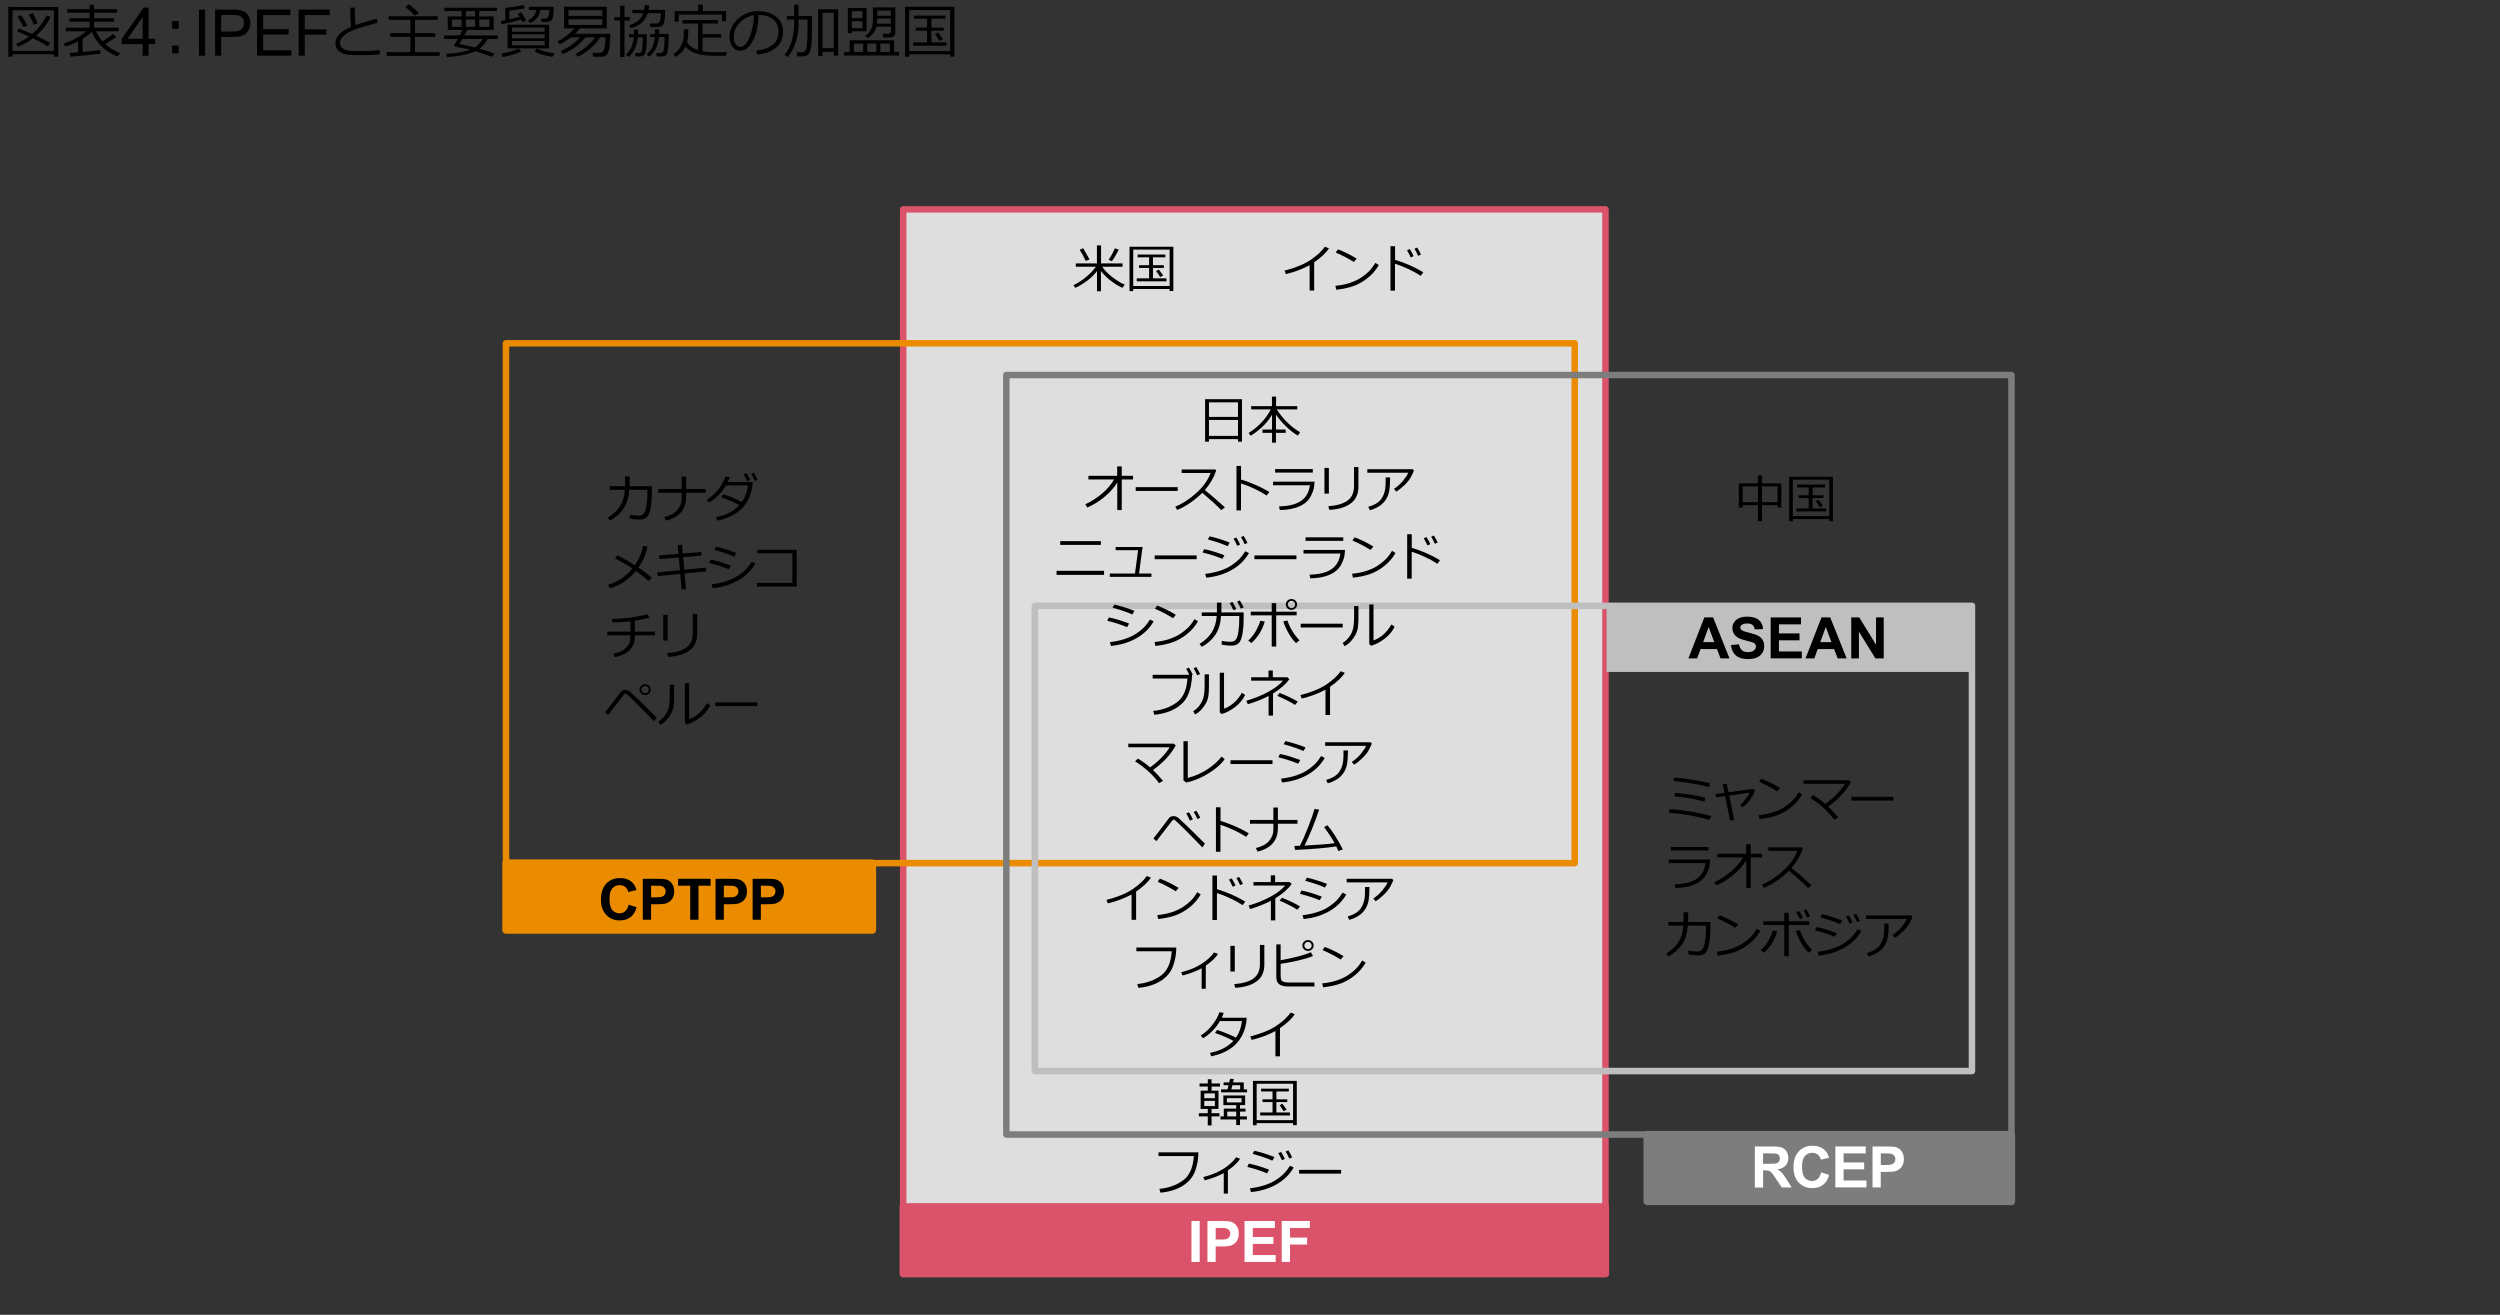 <?xml version="1.0" encoding="UTF-8"?><svg id="e" xmlns="http://www.w3.org/2000/svg" viewBox="0 0 769 404.43"><rect x="0" y="0" width="769" height="404.43" fill="#333333" stroke="none"/><g><path d="M16.55,16.67H3.84v.76h-1.28V2.13h15.35v15.3h-1.35v-.76Zm-12.71-1.03h12.71V3.16H3.84V15.65Zm10.85-1.38c-1-.71-2.52-1.54-4.55-2.5-1.5,1.13-3.03,2-4.6,2.62l-.54-.94c1.37-.56,2.67-1.3,3.93-2.23-1.39-.62-2.61-1.12-3.66-1.51l.51-.91c.94,.31,2.3,.87,4.1,1.67,2.02-1.73,3.49-3.63,4.43-5.71l1.27,.42c-1,2.17-2.5,4.11-4.48,5.84,2.13,.98,3.58,1.73,4.33,2.22l-.73,1.05Zm-7.44-5.89c-.77-1.45-1.39-2.51-1.85-3.2l1.12-.53c.35,.52,.98,1.57,1.91,3.17l-1.18,.55Zm3.16-.76c-.17-.49-.67-1.55-1.51-3.19l1.18-.4c.59,1.1,1.09,2.15,1.5,3.16l-1.17,.44Z"/><path d="M21.68,17.43l-.22-1.15c.61-.04,1.46-.1,2.57-.18v-3.39c-1.29,.67-2.61,1.22-3.96,1.64l-.47-.95c2.74-.91,5.07-2.18,6.99-3.79h-6.38v-1.1h7.36v-1.85h-6.19v-1.06h6.19v-1.71h-6.86v-1.07h6.86V1.48h1.38v1.34h7.07v1.07h-7.07v1.71h6.15v1.06h-6.15v1.85h7.57v1.1h-7c.54,1.2,1.21,2.23,2,3.11,1.48-.9,2.54-1.66,3.2-2.29l1.03,.89c-.85,.69-1.98,1.43-3.4,2.23,1.28,1.15,2.81,2.08,4.61,2.78l-.84,1.06c-3.79-1.54-6.4-4.07-7.86-7.58-.76,.7-1.7,1.4-2.83,2.1v4.06c2.6-.23,4.42-.42,5.45-.57v1.11c-.43,.11-3.49,.42-9.18,.91Z"/><path d="M43.88,17.13v-3.55h-6.43v-1.67l6.76-9.6h1.49V11.92h2v1.67h-2v3.55h-1.82Zm0-5.21V5.24l-4.64,6.68h4.64Z"/><path d="M54.96,8.88h-2v-2.4h2v2.4Zm0,7.53h-2v-2.4h2v2.4Z"/><path d="M61.2,17.13V2.96h1.88v14.17h-1.88Z"/><path d="M66.17,17.13V2.96h5.35c.94,0,1.66,.05,2.16,.14,.7,.12,1.28,.34,1.75,.66s.85,.78,1.14,1.37c.29,.59,.43,1.23,.43,1.93,0,1.21-.38,2.23-1.15,3.06s-2.15,1.25-4.16,1.25h-3.64v5.76h-1.88Zm1.88-7.44h3.67c1.21,0,2.07-.23,2.58-.68s.76-1.09,.76-1.9c0-.59-.15-1.1-.45-1.52-.3-.42-.69-.7-1.18-.84-.32-.08-.9-.13-1.75-.13h-3.63v5.07Z"/><path d="M79.07,17.13V2.96h10.25v1.67h-8.37v4.34h7.84v1.66h-7.84v4.82h8.7v1.67h-10.58Z"/><path d="M91.87,17.13V2.96h9.56v1.67h-7.69v4.39h6.65v1.67h-6.65v6.44h-1.88Z"/><path d="M116.79,16.72c-1.67,.17-3.46,.25-5.38,.25-.83,0-1.74-.01-2.71-.04s-1.78-.11-2.41-.24-1.19-.36-1.68-.69-.85-.72-1.08-1.17-.34-.96-.34-1.54c0-2,1.6-3.69,4.79-5.04-.16-1.85-.25-3.82-.28-5.92h1.46c0,.25,0,.52,0,.8,0,1.37,.06,2.9,.18,4.59,1.13-.42,3.29-1.08,6.48-1.99l.36,1.25c-.93,.25-2.37,.65-4.33,1.22s-3.42,1.11-4.39,1.62-1.69,1.05-2.16,1.62c-.47,.57-.71,1.17-.71,1.81,0,.32,.06,.6,.18,.86s.32,.5,.59,.71,.64,.41,1.1,.57,1.09,.26,1.89,.29,1.65,.05,2.58,.04c2.16,0,4.12-.11,5.88-.32v1.3Z"/><path d="M118.95,17.18v-1.16h7.29v-4.68h-6.27v-1.12h6.27V6.11h-6.69v-1.1h15.07v1.1h-6.97v4.11h6.26v1.12h-6.26v4.68h7.59v1.16h-16.3Zm8.67-12.32c-.57-.64-1.53-1.54-2.88-2.7l1.05-.86c.97,.76,1.97,1.64,3.01,2.65l-1.18,.91Z"/><path d="M141.99,5.06v-1.65h-5.33v-1.03h16.21v1.03h-5.45v1.65h4.44v4.15h-8.15c-.14,.3-.43,.86-.88,1.67h10.26v1.09h-3.05c-.59,1.19-1.44,2.2-2.57,3.02,1.85,.51,3.38,.99,4.61,1.45l-.81,1.05c-1.42-.56-3.1-1.14-5.02-1.73-.91,.46-2.25,.86-4.02,1.2s-3.33,.54-4.69,.62l-.26-1.05c1.61-.06,3.1-.23,4.47-.51,1.37-.27,2.34-.52,2.92-.73-.26-.08-.49-.14-.67-.18l-3.18-.59c-.62-.12-.95-.19-1-.21-.04-.02-.08-.06-.11-.12s-.04-.13-.04-.21c0-.05,.01-.09,.04-.12,.34-.5,.72-1.13,1.15-1.89h-4.32v-1.09h4.91c.31-.6,.58-1.15,.82-1.67h-4.54V5.06h4.25Zm0,3.2v-2.24h-2.94v2.24h2.94Zm4.06,6.31c.94-.57,1.75-1.44,2.43-2.6h-6.25c-.38,.67-.69,1.19-.92,1.56,.82,.17,2.4,.52,4.74,1.05Zm-2.73-11.16v1.65h2.8v-1.65h-2.8Zm0,2.61v2.24h2.8v-2.24h-2.8Zm7.22,0h-3.1v2.24h3.1v-2.24Z"/><path d="M154.27,7.52l-.26-1.03,1.4-.26V2.41c.66-.05,1.64-.17,2.94-.37,1.3-.19,2.18-.35,2.64-.48l.44,1.03c-.66,.15-2.24,.37-4.74,.66v2.7c1.12-.25,2.16-.5,3.13-.76-.25-.43-.44-.75-.59-.97l1.08-.46c.29,.4,.81,1.26,1.56,2.58l-1.15,.5c-.16-.33-.31-.61-.44-.85-1.82,.57-3.82,1.07-6,1.51Zm.36,10.03l-.44-1.03c.77-.12,1.7-.34,2.79-.67s1.9-.63,2.43-.91l.93,.86c-.59,.33-1.45,.67-2.56,1s-2.17,.58-3.15,.75Zm1.49-2.65V7.6h12.78v7.29h-12.78Zm1.35-5.14h10.06v-1.27h-10.06v1.27Zm0,2.04h10.06v-1.23h-10.06v1.23Zm10.06,.81h-10.06v1.34h10.06v-1.34Zm-4.52-5.51l-.61-.84c.84-.41,1.46-.9,1.84-1.46s.61-1.14,.69-1.74h-2.26v-.97h7.62c-.01,1.14-.06,2.04-.15,2.71s-.21,1.1-.37,1.29-.39,.35-.69,.49-.85,.2-1.63,.2c-.26,0-.56,0-.89,0l-.14-1.05h1.15c.38,0,.71-.12,.98-.36,.27-.24,.41-1.01,.42-2.31h-2.79c-.23,1.91-1.29,3.26-3.18,4.04Zm6.9,10.41c-2.57-.46-4.4-1.02-5.5-1.67l.77-.9c1.31,.64,3.11,1.13,5.38,1.47l-.65,1.1Z"/><path d="M173.07,16.67l-.55-.94c2.58-1.22,4.56-2.64,5.93-4.25h-2.83c-1.08,.85-2.25,1.57-3.51,2.16l-.59-.9c.98-.49,1.95-1.1,2.9-1.84s1.73-1.46,2.33-2.17h-3.24V2.08h13.13v6.66h-8.26c-.43,.56-.94,1.11-1.51,1.65h10.82v.69c0,.73-.03,1.5-.09,2.33-.07,.83-.18,1.52-.34,2.08-.16,.56-.33,.96-.52,1.2s-.41,.42-.68,.54-.54,.19-.83,.21-1.17,.03-2.65,.03h-.12l-.2-1.21h1.38c.62,.01,1.06-.02,1.31-.1,.25-.08,.46-.23,.62-.44s.32-.68,.46-1.39c.14-.71,.22-1.66,.22-2.85h-1.63c-.81,1.33-1.87,2.52-3.19,3.58s-2.56,1.86-3.74,2.4l-.59-.92c1.44-.76,2.68-1.62,3.72-2.58,1.04-.96,1.78-1.79,2.22-2.48h-2.96c-1.66,2.16-4,3.89-7,5.19Zm1.8-11.79h10.39v-1.75h-10.39v1.75Zm10.39,1.05h-10.39v1.74h10.39v-1.74Z"/><path d="M190.75,17.53V6.3h-1.77v-1.03h1.77V1.77h1.35v3.51h1.65v1.03h-1.65v11.22h-1.35Zm2.58-.04l-.76-.69c1.46-1.42,2.25-3.19,2.38-5.33h-1.48v-.93h1.51v-1.48s1.26,0,1.26,0c0,.52,0,1.01-.03,1.48h2.74c0,1.34,0,2.28-.03,2.84s-.08,1.17-.19,1.84-.23,1.13-.36,1.38c-.13,.25-.33,.44-.59,.57s-.58,.19-.97,.2h-1.32l-.13-1.06h.91c.34,0,.58-.04,.73-.14,.15-.09,.27-.25,.37-.47,.1-.22,.18-.65,.24-1.27,.06-.62,.1-1.43,.1-2.4,0-.18,0-.36,0-.54h-1.55c-.22,2.62-1.16,4.63-2.84,6.02Zm.7-8.81l-.44-.94c2.21-.61,3.62-1.83,4.24-3.66h-3.32v-1.05h3.63c.11-.48,.17-.96,.18-1.45l1.42,.06c-.05,.48-.12,.94-.21,1.39h5.06v.62c0,1.02-.05,1.85-.16,2.5s-.24,1.09-.4,1.34c-.16,.25-.36,.44-.62,.57s-.52,.21-.79,.23-.98,.04-2.11,.04h-.46l-.17-1.1c1.08,.01,1.75,0,2,0s.49-.1,.73-.26,.4-.46,.49-.9,.14-1.1,.16-1.98h-4.02c-.77,2.35-2.51,3.88-5.22,4.6Zm7.97,8.68l-.13-1.06h1.11c.33,0,.58-.04,.73-.14,.15-.09,.28-.25,.37-.48s.17-.66,.24-1.3,.1-1.45,.1-2.46v-.54h-1.72v.02c-.18,1.46-.51,2.67-1,3.6s-1.17,1.75-2.05,2.44l-.74-.71c1.52-1.31,2.36-3.09,2.52-5.34h-1.44v-.94h1.49v-1.43h1.29c.01,.53,0,1.01,0,1.43h2.91v1.12c0,1.45-.07,2.67-.22,3.65-.15,.98-.38,1.58-.69,1.8s-.72,.33-1.24,.35h-1.5Z"/><path d="M211.34,13.04c.75,1.09,1.82,1.86,3.22,2.32l.17,.05V7.23h-4.81v-1.06h10.88v1.06h-4.68v3.27h5.72v1.05h-5.72v4.23c1.06,.19,2.57,.29,4.52,.29,.56,0,1.55-.01,2.97-.04l-.3,1.14h-1.48c-1.92,0-3.32-.03-4.2-.09-.88-.06-1.73-.17-2.55-.35s-1.61-.47-2.37-.89-1.38-.91-1.85-1.47c-.68,1.32-1.69,2.37-3.04,3.13l-.69-.89c.81-.49,1.45-1.09,1.92-1.79,.47-.7,.81-1.44,1.02-2.23,.21-.79,.31-1.87,.31-3.25v-.31h1.34c0,1.74-.12,3.08-.37,4.01Zm10.69-6.51v-2.03h-13.25v2.14h-1.27V3.4h7.25V1.44h1.42v1.96h7.16v3.12h-1.31Z"/><path d="M232.95,16.77l-.34-1.19c1.89-.17,3.5-.72,4.84-1.64,1.34-.93,2.01-2.31,2.01-4.15,0-1.64-.54-2.91-1.62-3.81-1.08-.9-2.59-1.37-4.52-1.42-.06,3.15-.63,5.78-1.7,7.89s-2.4,3.16-4.01,3.16c-1,0-1.78-.42-2.35-1.27-.57-.85-.86-1.88-.86-3.1,0-2.01,.87-3.82,2.6-5.42s3.79-2.4,6.16-2.4c2.23,0,4.07,.56,5.52,1.67,1.45,1.12,2.17,2.64,2.17,4.58,0,2.2-.73,3.89-2.19,5.05s-3.36,1.85-5.71,2.04Zm-1.02-12.09c-1.7,.26-3.16,1.03-4.39,2.31-1.22,1.28-1.84,2.73-1.84,4.34,0,.86,.18,1.58,.54,2.18s.86,.89,1.49,.89c1.1,0,2.05-1.02,2.87-3.07,.81-2.05,1.26-4.26,1.33-6.64Z"/><path d="M245.65,7.43c0,1.85-.29,3.68-.86,5.5-.57,1.82-1.41,3.36-2.5,4.62l-.95-.7c.94-1.12,1.67-2.52,2.18-4.2s.76-3.52,.76-5.51v-1.13h-2.24v-1.06h2.24V1.48h1.37v3.45h4.13v5.01c-.01,.9-.05,1.84-.11,2.8s-.17,1.77-.32,2.42-.32,1.1-.51,1.35-.43,.46-.72,.6-.62,.21-.98,.21h-1.92l-.16-1.23h1.39c.33,0,.59-.04,.79-.12,.2-.08,.36-.21,.48-.39s.23-.45,.31-.79,.16-.8,.22-1.36,.1-1.12,.12-1.68c.02-.56,.03-1.85,.03-3.87v-1.88h-2.76v1.43Zm10.8,8.52h-3.42v1.3h-1.37V2.86h6.16v14.26h-1.37v-1.18Zm-3.42-1.14h3.42V3.96h-3.42V14.8Z"/><path d="M259.65,17.08v-1.1h1.69v-3.59h13.68v3.59h1.54v1.1h-16.91Zm2.37-7.45v.59h-1.23V2.46h5.77v7.16h-4.54Zm3.28-6.21h-3.28v2.16h3.28V3.42Zm-3.28,3.1v2.14h3.28v-2.14h-3.28Zm3.48,9.46v-2.56h-2.84v2.56h2.84Zm8.53-6.25v-1.54h-4.43c-.43,1.53-1.33,2.72-2.72,3.56l-.69-.79c.83-.56,1.42-1.24,1.78-2.04s.54-1.66,.54-2.58V2.28h6.88v7.99c0,.36-.15,.65-.46,.89-.31,.24-.66,.36-1.06,.36h-2.16l-.18-1.15h1.79c.47,0,.7-.21,.7-.63Zm-7.25,3.69v2.56h2.77v-2.56h-2.77Zm7.25-6.13v-1.56h-4.17v.35c0,.41-.03,.81-.08,1.21h4.25Zm0-2.44v-1.56h-4.17v1.56h4.17Zm-3.22,11.13h2.9v-2.56h-2.9v2.56Z"/><path d="M292.27,16.73h-12.6v.74h-1.28V2.09h15.17v15.34h-1.29v-.7Zm-12.6-1.03h12.6V3.09h-12.6V15.7Zm1.21-1.63v-1.03h4.28v-3.59h-3.47v-.96h3.47v-2.72h-3.96v-.98h9.6v.98h-4.3v2.72h3.77v.96h-3.77v3.59h4.68v1.03h-10.3Zm8.08-1.47c-.29-.54-.74-1.24-1.37-2.09l.97-.49c.36,.45,.86,1.13,1.49,2.03l-1.09,.55Z"/></g><rect x="155.64" y="265.5" width="112.73" height="20.6" style="fill:#eb8c00;"/><rect x="155.64" y="265.5" width="112.73" height="20.6" style="fill:none; stroke:#eb8c00; stroke-linejoin:round; stroke-width:2.25px;"/><rect x="277.82" y="64.4" width="216.02" height="307.33" style="fill:#dedede;"/><rect x="277.82" y="64.4" width="216.02" height="307.33" style="fill:none; stroke:#db536a; stroke-linejoin:round; stroke-width:2px;"/><rect x="277.82" y="371.2" width="216.02" height="20.6" style="fill:#db536a;"/><rect x="277.82" y="371.2" width="216.02" height="20.6" style="fill:none; stroke:#db536a; stroke-linejoin:round; stroke-width:2.25px;"/><rect x="506.67" y="348.97" width="112.06" height="20.6" style="fill:#7d7d7d;"/><rect x="506.67" y="348.97" width="112.06" height="20.6" style="fill:none; stroke:#7d7d7d; stroke-linejoin:round; stroke-width:2.25px;"/><rect x="155.64" y="105.6" width="328.75" height="159.9" style="fill:none; stroke:#eb8c00; stroke-linejoin:round; stroke-width:2px;"/><rect x="309.55" y="115.36" width="309.18" height="233.62" style="fill:none; stroke:#7d7d7d; stroke-linejoin:round; stroke-width:2px;"/><rect x="318.33" y="186.36" width="288.25" height="143.1" style="fill:none; stroke:#bfbfbf; stroke-linejoin:round; stroke-width:2px;"/><rect x="494.18" y="186.09" width="112.06" height="20.6" style="fill:#bfbfbf;"/><g><path d="M193.68,146.57v2.98h6.84v.6c0,1.81-.03,3.04-.08,3.68s-.13,1.32-.24,2.04-.25,1.34-.45,1.86-.41,.92-.66,1.21-.57,.5-.96,.66-.93,.23-1.61,.23c-.73,0-1.66-.1-2.78-.3l.03-1.19c.94,.19,1.8,.29,2.6,.29,.38,0,.73-.06,1.07-.18s.64-.44,.89-.95,.45-1.28,.6-2.29,.21-2.19,.21-3.54v-1h-5.59c-.16,2.4-.77,4.35-1.82,5.86s-2.43,2.71-4.13,3.61l-.66-.89c1.6-.97,2.84-2.12,3.72-3.45s1.39-3.04,1.55-5.13h-4.62v-1.12h4.67v-2.98h1.38Z"/><path d="M211.05,152.91c0,3.83-2.08,6.24-6.24,7.24l-.52-1.09c1.88-.46,3.25-1.2,4.1-2.23s1.28-2.16,1.28-3.39v-1.85h-7.2v-1.17h7.2v-3.82h1.39v3.82h6.02v1.17h-6.02v1.31Z"/><path d="M224.48,146.75c-.16,.5-.36,1.01-.61,1.52h7.65c-.04,.75-.09,1.29-.14,1.6-.17,.99-.43,1.91-.76,2.77s-.78,1.67-1.32,2.45-1.24,1.5-2.08,2.18-1.81,1.25-2.91,1.73-2.33,.86-3.68,1.14l-.37-1.07c3.05-.58,5.45-1.82,7.18-3.7-1.57-.85-3.44-1.66-5.61-2.41l.61-.93c1.57,.48,3.51,1.27,5.8,2.34,1-1.45,1.61-3.14,1.84-5.06h-6.77c-.66,1.14-1.46,2.17-2.4,3.1s-1.88,1.66-2.8,2.18l-.69-.85c1.4-.9,2.61-2.01,3.62-3.34s1.71-2.61,2.11-3.82l1.33,.17Zm6.27,.87l-.9,.4c-.32-.73-.7-1.44-1.12-2.12l.85-.38c.5,.76,.89,1.46,1.17,2.11Zm2.3-.06l-.89,.37c-.34-.8-.72-1.52-1.12-2.16l.82-.38c.4,.62,.8,1.35,1.2,2.18Z"/><path d="M199.15,168.08c-.41,2.28-1.33,4.45-2.77,6.52,1.58,1.08,2.96,2.12,4.12,3.12l-1.02,.98c-.72-.72-2.02-1.74-3.88-3.06-2.17,2.65-4.84,4.42-8,5.32l-.55-1.09c2.88-.83,5.37-2.5,7.48-5-1.2-.83-2.99-1.88-5.37-3.13l.75-.95c2.11,1.09,3.9,2.11,5.38,3.07,1.28-1.85,2.12-3.84,2.52-5.96l1.34,.17Z"/><path d="M217.17,175.78l-6.59,.64,.43,4.77-1.34,.12-.43-4.77-6.95,.67-.11-1.14,6.95-.68-.34-3.9-5.94,.48-.07-1.13,5.91-.48-.24-2.65,1.33-.16,.25,2.7,5.69-.46,.08,1.12-5.66,.46,.35,3.88,6.61-.65,.09,1.15Z"/><path d="M224.83,173.99l-.64,1.13c-1.62-.7-3.65-1.36-6.09-1.98l.48-1.02c1.76,.33,3.84,.96,6.24,1.88Zm7.53-.66c-1.21,2.12-2.95,3.84-5.24,5.16s-4.92,2.11-7.89,2.4l-.32-1.16c1.77-.22,3.34-.56,4.72-1.03s2.53-1.02,3.46-1.66,1.69-1.24,2.27-1.82,1.21-1.39,1.88-2.45l1.12,.56Zm-5.9-3.22l-.66,1.11c-1.3-.62-3.32-1.33-6.07-2.1l.53-.95c.73,.15,1.71,.41,2.93,.78s2.31,.76,3.27,1.16Z"/><path d="M245.08,180.42h-12.27v-1.12h10.93v-9.1h-10.78v-1.08h12.12v11.3Z"/><path d="M195.28,195.4c-.01,1.05-.11,1.88-.3,2.5s-.56,1.24-1.11,1.85-1.23,1.12-2.04,1.51-1.71,.69-2.7,.88l-.48-1.04c.72-.13,1.42-.34,2.11-.64s1.3-.71,1.84-1.24,.9-1.07,1.07-1.61,.26-1.28,.26-2.2h-7.12v-1.13h7.12v-3.16c-1.39,.16-3.22,.29-5.51,.38l-.2-1.09c2.03-.04,4.04-.2,6.05-.48s3.6-.63,4.79-1.05l.78,1.02c-.96,.36-2.49,.71-4.57,1.03v3.35s6.17,0,6.17,0v1.13h-6.17Z"/><path d="M205.37,197.04h-1.36v-7.89h1.36v7.89Zm9.09-1.92c0,1.22-.29,2.33-.87,3.33s-1.54,1.81-2.87,2.45-3.07,1.02-5.21,1.16l-.3-1.13c2.75-.22,4.75-.83,6.01-1.82s1.88-2.43,1.88-4.3v-5.93h1.36v6.23Z"/><path d="M201.98,220.71l-.79,1.17c-1.45-1.53-2.98-3.1-4.61-4.73s-2.68-2.66-3.16-3.09-.76-.67-.82-.7-.12-.04-.19-.04c-.05,0-.11,.02-.2,.05s-.26,.21-.52,.54-1.09,1.41-2.5,3.25l-2.15,2.8-.9-.88c.37-.42,.85-1.02,1.44-1.8l3.3-4.38c.34-.44,.82-.66,1.43-.66,.27,0,.54,.05,.82,.15s.62,.34,1.03,.72l2.36,2.23c1.16,1.1,2.98,2.9,5.46,5.38Zm-5.28-8.58v-.02c0-.47,.17-.86,.52-1.18s.75-.48,1.21-.48c.51,0,.93,.17,1.25,.5s.49,.71,.49,1.15c0,.5-.17,.91-.52,1.22s-.75,.47-1.19,.47c-.51,0-.93-.17-1.26-.5s-.5-.72-.5-1.16Zm1.73,1.11c.31,0,.57-.11,.8-.32s.34-.48,.34-.78-.11-.58-.34-.8-.49-.34-.8-.34c-.29,0-.55,.11-.78,.33s-.34,.48-.34,.79,.11,.57,.34,.79,.48,.34,.78,.34Z"/><path d="M207.35,214.2c0,1.23-.05,2.23-.16,3s-.36,1.53-.75,2.27-.88,1.42-1.46,2.04-1.22,1.1-1.9,1.45l-.58-.99c.65-.4,1.25-.93,1.8-1.59s.98-1.43,1.27-2.33,.45-2.27,.45-4.12v-3.3h1.33v3.55Zm11.12,2.78c-.67,1.42-1.7,2.66-3.09,3.71s-2.77,1.77-4.13,2.14l-.57-.53v-12.16h1.31v11.03c.86-.25,1.79-.78,2.8-1.59s1.91-1.9,2.7-3.3l.98,.69Z"/><path d="M232.93,217.21h-12.92v-1.16h12.92v1.16Z"/></g><g><path d="M526.38,251.02l-.56,1.2c-3.53-1.09-7.68-1.84-12.48-2.23l.23-1.1c.95,.04,2.19,.15,3.71,.34s2.92,.41,4.21,.66,2.92,.63,4.9,1.13Zm-.3-10.06l-.48,1.15c-3.06-.85-6.67-1.47-10.85-1.87l.26-1.08c1.67,.14,3.32,.33,4.94,.57s3.66,.65,6.13,1.23Zm-1.47,4.45l-.35,1.17c-1.53-.44-2.99-.78-4.36-1.02s-3-.43-4.87-.59l.21-1.09c3.35,.26,6.47,.77,9.38,1.52Z"/><path d="M533.44,252.22l-1.26,.2-1.53-7.55-2.74,.39-.21-1.02,2.74-.38-.53-2.63,1.23-.18,.54,2.64,7.48-1.01,.67,.56c-.39,1.03-.93,1.99-1.63,2.9s-1.43,1.66-2.18,2.25l-.73-.75c.6-.54,1.18-1.17,1.72-1.89s.94-1.37,1.18-1.94l-6.29,.88,1.55,7.52Z"/><path d="M554.35,244.36c-.88,1.53-2.01,2.84-3.41,3.96s-2.85,1.94-4.36,2.48-3.28,.93-5.32,1.14l-.27-1.2c1.7-.17,3.22-.48,4.56-.93s2.48-1,3.42-1.63,1.72-1.27,2.36-1.9,1.29-1.49,1.95-2.59l1.07,.67Zm-6.81-1.98l-.88,1.02c-1.86-1.15-3.71-2.11-5.56-2.9l.67-.98c1.95,.73,3.87,1.68,5.77,2.85Z"/><path d="M565.46,251.45l-1.23,.7c-1.85-2.52-4.31-4.76-7.38-6.73l.87-.83c1.38,.83,2.63,1.73,3.76,2.71,2.75-2.02,4.75-4.08,6.02-6.2h-12.73v-1.1h14l.59,.54c-1.53,2.81-3.86,5.33-7,7.56,.81,.77,1.84,1.89,3.11,3.35Z"/><path d="M582.42,246.26h-12.92v-1.16h12.92v1.16Z"/><path d="M526.06,264.38c-.06,.94-.14,1.66-.25,2.18s-.39,1.24-.84,2.16-1.1,1.7-1.95,2.34-1.91,1.12-3.17,1.48-2.76,.55-4.48,.6l-.23-1.13c2.96-.07,5.22-.63,6.76-1.69s2.45-2.67,2.73-4.82h-11.34v-1.1h12.77Zm-.54-2.77h-11.6v-1.09h11.6v1.09Z"/><path d="M537.15,264.66c-1,1.61-2.33,3.12-4.02,4.5s-3.42,2.45-5.22,3.18l-.59-.98c1.87-.87,3.6-1.98,5.18-3.33s2.8-2.79,3.66-4.3h-7.88v-1.13h8.84v-2.9h1.41v2.9h3.48v1.13h-3.48v9.41h-1.38v-8.48Z"/><path d="M557.25,272.3l-1.11,.86c-1.43-1.47-3.38-3.25-5.85-5.33-2.59,2.49-5.16,4.25-7.73,5.27l-.59-.99c2.15-.88,4.28-2.26,6.41-4.16s3.62-3.97,4.47-6.22h-8.91v-1.09h10.32l.32,.29c-.73,2.21-1.9,4.22-3.51,6.05,1.59,1.25,3.65,3.02,6.18,5.33Z"/><path d="M519.28,280.62v2.98h6.84v.6c0,1.81-.03,3.04-.08,3.68s-.13,1.32-.24,2.04-.25,1.34-.45,1.86-.41,.92-.66,1.21-.57,.5-.96,.66-.93,.23-1.61,.23c-.73,0-1.66-.1-2.78-.3l.03-1.19c.94,.19,1.8,.29,2.6,.29,.38,0,.73-.06,1.07-.18s.64-.44,.89-.95,.45-1.28,.6-2.29,.21-2.19,.21-3.54v-1h-5.59c-.16,2.4-.77,4.35-1.82,5.86s-2.43,2.71-4.13,3.61l-.66-.89c1.6-.97,2.84-2.12,3.72-3.45s1.39-3.04,1.55-5.13h-4.62v-1.12h4.67v-2.98h1.38Z"/><path d="M541.47,286.36c-.88,1.53-2.01,2.84-3.41,3.96s-2.85,1.94-4.36,2.48-3.28,.93-5.32,1.14l-.27-1.2c1.7-.17,3.22-.48,4.56-.93s2.48-1,3.42-1.63,1.72-1.27,2.36-1.9,1.29-1.49,1.95-2.59l1.07,.67Zm-6.81-1.98l-.88,1.02c-1.86-1.15-3.71-2.11-5.56-2.9l.67-.98c1.95,.73,3.87,1.68,5.77,2.85Z"/><path d="M546.71,286.44c-.81,2.72-2.18,4.92-4.13,6.61l-.95-.75c1.02-.96,1.84-2.01,2.46-3.16s1.04-2.13,1.23-2.94l1.38,.24Zm3.52,7.68h-1.38v-9.6h-6.45v-1.12h6.45v-2.62h1.38v2.62h6.29v1.12h-6.29v9.6Zm7.16-1.9l-1.06,.84c-.84-.79-1.63-1.84-2.36-3.15s-1.25-2.48-1.55-3.52l1.27-.27c.72,2.22,1.95,4.25,3.7,6.1Zm-2.84-9.86l-.9,.4c-.38-.85-.75-1.58-1.13-2.19l.85-.39c.44,.68,.84,1.41,1.18,2.18Zm2.27-.48l-.9,.37c-.35-.83-.73-1.55-1.12-2.16l.81-.38c.42,.65,.82,1.38,1.2,2.18Z"/><path d="M565.02,287.03l-.64,1.13c-1.62-.7-3.65-1.36-6.09-1.98l.48-1.02c1.76,.33,3.84,.96,6.24,1.88Zm7.53-.66c-1.21,2.12-2.95,3.84-5.24,5.16s-4.92,2.11-7.89,2.4l-.32-1.16c1.77-.22,3.34-.56,4.72-1.03s2.53-1.02,3.46-1.66,1.69-1.24,2.27-1.82,1.21-1.39,1.88-2.45l1.12,.56Zm-5.9-3.22l-.66,1.11c-1.3-.62-3.32-1.33-6.07-2.1l.53-.95c.73,.15,1.71,.41,2.93,.78s2.31,.76,3.27,1.16Zm3.2,.58l-.9,.4c-.38-.85-.75-1.58-1.13-2.19l.85-.38c.45,.69,.84,1.42,1.18,2.17Zm2.27-.48l-.9,.37c-.35-.83-.73-1.55-1.12-2.16l.81-.38c.42,.65,.82,1.38,1.2,2.18Z"/><path d="M588.31,281.93c-.09,.33-.37,.94-.83,1.85s-1.18,1.81-2.14,2.73-1.79,1.56-2.49,1.95l-.7-.84c1.05-.68,1.99-1.51,2.8-2.5s1.34-1.8,1.59-2.45h-12.58v-1.1h13.95l.4,.37Zm-7.34,2.17c0,1.86-.11,3.32-.32,4.36s-.62,1.98-1.24,2.81-1.39,1.5-2.34,2-1.72,.8-2.34,.91l-.48-1.02c1.93-.55,3.29-1.39,4.08-2.54s1.2-2.59,1.25-4.36l.02-2.16h1.36Z"/></g><g><path d="M380.81,135.08h-8.93v.78h-1.19v-13.07h11.34v13.07h-1.23v-.78Zm0-6.84v-4.48h-8.93v4.48h8.93Zm-8.93,5.84h8.93v-4.9h-8.93v4.9Z"/><path d="M384.67,134.02l-.59-.87c1.28-.73,2.53-1.74,3.77-3.01s2.25-2.67,3.03-4.2h-6.03v-1.02h6.4v-2.92h1.27v2.92h6.52v1.02h-6.3c1.94,3.01,4.33,5.35,7.17,7.02l-.7,1.03c-1.36-.81-2.64-1.82-3.83-3.02s-2.16-2.35-2.89-3.45v4.6h2.97v1.02h-2.97v3.02h-1.21v-3.02h-2.95v-1.02h2.95v-4.53c-.98,1.61-2.14,2.99-3.47,4.14s-2.38,1.91-3.14,2.29Z"/><path d="M343.67,148.42c-1,1.61-2.33,3.12-4.02,4.5s-3.42,2.45-5.22,3.18l-.59-.98c1.87-.87,3.6-1.98,5.18-3.33s2.8-2.79,3.66-4.3h-7.88v-1.13h8.84v-2.9h1.41v2.9h3.48v1.13h-3.48v9.41h-1.38v-8.48Z"/><path d="M362.26,151.01h-12.92v-1.16h12.92v1.16Z"/><path d="M376.79,156.06l-1.11,.86c-1.43-1.47-3.38-3.25-5.85-5.33-2.59,2.49-5.16,4.25-7.73,5.27l-.59-.99c2.15-.88,4.28-2.26,6.41-4.16s3.62-3.97,4.47-6.22h-8.91v-1.09h10.32l.32,.29c-.73,2.21-1.9,4.22-3.51,6.05,1.59,1.25,3.65,3.02,6.18,5.33Z"/><path d="M390.45,151.33l-.82,1.09c-1.08-.72-2.38-1.43-3.88-2.13s-2.85-1.22-4.02-1.58v8.29h-1.39v-13.68h1.41v4.19c3.09,.93,5.99,2.2,8.71,3.83Z"/><path d="M404.36,148.14c-.06,.94-.14,1.66-.25,2.18s-.39,1.24-.84,2.16-1.1,1.7-1.95,2.34-1.91,1.12-3.17,1.48-2.76,.55-4.48,.6l-.23-1.13c2.96-.07,5.22-.63,6.76-1.69s2.45-2.67,2.73-4.82h-11.34v-1.1h12.77Zm-.54-2.77h-11.6v-1.09h11.6v1.09Z"/><path d="M408.76,151.83h-1.36v-7.89h1.36v7.89Zm9.09-1.92c0,1.22-.29,2.33-.87,3.33s-1.54,1.81-2.87,2.45-3.07,1.02-5.21,1.16l-.3-1.13c2.75-.22,4.75-.83,6.01-1.82s1.88-2.43,1.88-4.3v-5.93h1.36v6.23Z"/><path d="M434.94,144.68c-.09,.33-.37,.94-.83,1.85s-1.18,1.81-2.14,2.73-1.79,1.56-2.49,1.95l-.7-.84c1.05-.68,1.99-1.51,2.8-2.5s1.34-1.8,1.59-2.45h-12.58v-1.1h13.95l.4,.37Zm-7.34,2.17c0,1.86-.11,3.32-.32,4.36s-.62,1.98-1.24,2.81-1.39,1.5-2.34,2-1.72,.8-2.34,.91l-.48-1.02c1.93-.55,3.29-1.39,4.08-2.54s1.2-2.59,1.25-4.36l.02-2.16h1.36Z"/><path d="M339.61,176.83h-14.61v-1.25h14.61v1.25Zm-.98-9.22h-12.5v-1.15h12.5v1.15Z"/><path d="M354.18,177.44h-12.8v-1.02h7.74l.95-7.17h-6.9v-.99h8.29l-1.1,8.16h3.82v1.02Z"/><path d="M368.1,172.01h-12.92v-1.16h12.92v1.16Z"/><path d="M376.64,170.79l-.64,1.13c-1.62-.7-3.65-1.36-6.09-1.98l.48-1.02c1.76,.33,3.84,.96,6.24,1.88Zm7.53-.66c-1.21,2.12-2.95,3.84-5.24,5.16s-4.92,2.11-7.89,2.4l-.32-1.16c1.77-.22,3.34-.56,4.72-1.03s2.53-1.02,3.46-1.66,1.69-1.24,2.27-1.82,1.21-1.39,1.88-2.45l1.12,.56Zm-5.9-3.22l-.66,1.11c-1.3-.62-3.32-1.33-6.07-2.1l.53-.95c.73,.15,1.71,.41,2.93,.78s2.31,.76,3.27,1.16Zm3.2,.58l-.9,.4c-.38-.85-.75-1.58-1.13-2.19l.85-.38c.45,.69,.84,1.42,1.18,2.17Zm2.27-.48l-.9,.37c-.35-.83-.73-1.55-1.12-2.16l.81-.38c.42,.65,.82,1.38,1.2,2.18Z"/><path d="M398.78,172.01h-12.92v-1.16h12.92v1.16Z"/><path d="M413.73,169.14c-.06,.94-.14,1.66-.25,2.18s-.39,1.24-.84,2.16-1.1,1.7-1.95,2.34-1.91,1.12-3.17,1.48-2.76,.55-4.48,.6l-.23-1.13c2.96-.07,5.22-.63,6.76-1.69s2.45-2.67,2.73-4.82h-11.34v-1.1h12.77Zm-.54-2.77h-11.6v-1.09h11.6v1.09Z"/><path d="M429.26,170.11c-.88,1.53-2.01,2.84-3.41,3.96s-2.85,1.94-4.36,2.48-3.28,.93-5.32,1.14l-.27-1.2c1.7-.17,3.22-.48,4.56-.93s2.48-1,3.42-1.63,1.72-1.27,2.36-1.9,1.29-1.49,1.95-2.59l1.07,.67Zm-6.81-1.98l-.88,1.02c-1.86-1.15-3.71-2.11-5.56-2.9l.67-.98c1.95,.73,3.87,1.68,5.77,2.85Z"/><path d="M442.96,172.33l-.82,1.09c-1.08-.72-2.38-1.43-3.88-2.13s-2.85-1.22-4.02-1.58v8.29h-1.39v-13.68h1.41v4.19c3.09,.93,5.99,2.2,8.71,3.83Zm-2.99-4.96l-.9,.4c-.38-.86-.76-1.6-1.13-2.2l.84-.38c.46,.71,.85,1.43,1.19,2.18Zm2.27-.48l-.89,.37c-.33-.79-.71-1.5-1.12-2.16l.82-.38c.41,.64,.81,1.36,1.2,2.17Z"/><path d="M347.33,191.79l-.64,1.13c-1.62-.7-3.65-1.36-6.09-1.98l.48-1.02c1.76,.33,3.84,.96,6.24,1.88Zm7.53-.66c-1.21,2.12-2.95,3.84-5.24,5.16s-4.92,2.11-7.89,2.4l-.32-1.16c1.77-.22,3.34-.56,4.72-1.03s2.53-1.02,3.46-1.66,1.69-1.24,2.27-1.82,1.21-1.39,1.88-2.45l1.12,.56Zm-5.9-3.22l-.66,1.11c-1.3-.62-3.32-1.33-6.07-2.1l.53-.95c.73,.15,1.71,.41,2.93,.78s2.31,.76,3.27,1.16Z"/><path d="M368.5,191.11c-.88,1.53-2.01,2.84-3.41,3.96s-2.85,1.94-4.36,2.48-3.28,.93-5.32,1.14l-.27-1.2c1.7-.17,3.22-.48,4.56-.93s2.48-1,3.42-1.63,1.72-1.27,2.36-1.9,1.29-1.49,1.95-2.59l1.07,.67Zm-6.81-1.98l-.88,1.02c-1.86-1.15-3.71-2.11-5.56-2.9l.67-.98c1.95,.73,3.87,1.68,5.77,2.85Z"/><path d="M375.71,185.37v3.01h6.84v.57c0,1.81-.03,3.04-.08,3.68s-.13,1.33-.24,2.04-.25,1.33-.44,1.85-.41,.92-.66,1.21-.56,.5-.95,.65-.92,.22-1.6,.22c-.75,0-1.68-.1-2.8-.3l.03-1.17c.94,.19,1.8,.29,2.6,.29,.36,0,.71-.06,1.05-.17s.64-.39,.89-.84,.46-1.21,.61-2.29,.23-2.3,.23-3.65v-.99h-5.59c-.16,2.38-.77,4.33-1.82,5.86s-2.43,2.74-4.13,3.64l-.66-.93c1.64-1,2.88-2.17,3.74-3.53s1.37-3.04,1.54-5.04h-4.62v-1.1h4.67v-3.01h1.38Zm4.57,1.95l-.89,.4c-.37-.83-.75-1.57-1.14-2.2l.85-.38c.44,.68,.84,1.41,1.18,2.18Zm2.27-.48l-.89,.37c-.33-.79-.71-1.5-1.12-2.16l.82-.38c.41,.64,.81,1.36,1.2,2.17Z"/><path d="M389.04,191.19c-.81,2.72-2.18,4.92-4.13,6.61l-.95-.75c1.02-.96,1.84-2.01,2.46-3.16s1.04-2.13,1.23-2.94l1.38,.24Zm3.52,7.68h-1.38v-9.6h-6.45v-1.12h6.45v-2.62h1.38v2.62h6.29v1.12h-6.29v9.6Zm7.16-1.9l-1.06,.84c-.84-.79-1.63-1.84-2.36-3.15s-1.25-2.48-1.55-3.52l1.27-.27c.72,2.22,1.95,4.25,3.7,6.1Zm-4.21-11.03v-.02c0-.47,.17-.86,.52-1.18s.75-.48,1.21-.48c.51,0,.93,.17,1.25,.5s.49,.71,.49,1.15c0,.5-.17,.91-.52,1.22s-.75,.47-1.19,.47c-.51,0-.93-.17-1.26-.5s-.5-.72-.5-1.16Zm2.87,0v-.03c0-.3-.11-.55-.34-.77s-.5-.33-.8-.33-.55,.11-.78,.33-.34,.48-.34,.79,.11,.57,.34,.79,.48,.34,.78,.34,.57-.11,.8-.32,.34-.48,.34-.79Z"/><path d="M413.02,193.01h-12.92v-1.16h12.92v1.16Z"/><path d="M417.85,190c0,1.23-.05,2.23-.16,3s-.36,1.53-.75,2.27-.88,1.42-1.46,2.04-1.22,1.1-1.9,1.45l-.58-.99c.65-.4,1.25-.93,1.8-1.59s.98-1.43,1.27-2.33,.45-2.27,.45-4.12v-3.3h1.33v3.55Zm11.12,2.78c-.67,1.42-1.7,2.66-3.09,3.71s-2.77,1.77-4.13,2.14l-.57-.53v-12.16h1.31v11.03c.86-.25,1.79-.78,2.8-1.59s1.91-1.9,2.7-3.3l.98,.69Z"/><path d="M366.68,207.64c0,1-.13,2.11-.38,3.34s-.62,2.33-1.13,3.32-1.26,1.89-2.27,2.7-2.16,1.45-3.47,1.92-2.77,.79-4.38,.95l-.32-1.18c2.73-.27,5.12-1.12,7.15-2.56s3.16-3.91,3.38-7.41h-10.7v-1.16h11.27c-.35-.75-.67-1.35-.96-1.82l.84-.38c.46,.72,.86,1.44,1.19,2.17l-.23,.1Zm2.48-.29l-.9,.37c-.34-.8-.72-1.52-1.12-2.16l.82-.38c.42,.65,.82,1.38,1.2,2.18Z"/><path d="M371.87,211c0,1.23-.05,2.23-.16,3s-.36,1.53-.75,2.27-.88,1.42-1.46,2.04-1.22,1.1-1.9,1.45l-.58-.99c.65-.4,1.25-.93,1.8-1.59s.98-1.43,1.27-2.33,.45-2.27,.45-4.12v-3.3h1.33v3.55Zm11.12,2.78c-.67,1.42-1.7,2.66-3.09,3.71s-2.77,1.77-4.13,2.14l-.57-.53v-12.16h1.31v11.03c.86-.25,1.79-.78,2.8-1.59s1.91-1.9,2.7-3.3l.98,.69Z"/><path d="M391.58,220.11h-1.36v-6.03c-1.75,.94-3.89,1.79-6.4,2.54l-.45-1.07c2.43-.7,4.67-1.61,6.72-2.72s3.56-2.26,4.54-3.45h-9.77v-1.05h5.33v-2.07h1.33v2.07h4.49l.61,.59c-1.1,1.53-2.78,3-5.04,4.41v6.79Zm7.62-4.29l-.85,1.01c-1.24-.83-3.05-1.75-5.44-2.78l.72-.9c2.12,.82,3.98,1.71,5.57,2.67Z"/><path d="M409.11,219.93h-1.39v-7.78c-2.29,1.21-4.72,2.12-7.31,2.73l-.41-1.07c3.38-.87,6.05-1.96,8-3.27s3.42-2.67,4.4-4.07l1.28,.5c-.95,1.42-2.47,2.84-4.56,4.28v8.69Z"/><path d="M357.76,240.2l-1.23,.7c-1.85-2.52-4.31-4.76-7.38-6.73l.87-.83c1.38,.83,2.63,1.73,3.76,2.71,2.75-2.02,4.75-4.08,6.02-6.2h-12.73v-1.1h14l.59,.54c-1.53,2.81-3.86,5.33-7,7.56,.81,.77,1.84,1.89,3.11,3.35Z"/><path d="M376.7,233.5c-.96,1.45-2.57,2.88-4.82,4.3s-4.58,2.39-7,2.91l-.85-.66v-12.06h1.33v11.29c2.1-.52,4.09-1.38,5.96-2.59s3.35-2.53,4.43-3.96l.95,.78Z"/><path d="M391.42,235.01h-12.92v-1.16h12.92v1.16Z"/><path d="M399.96,233.79l-.64,1.13c-1.62-.7-3.65-1.36-6.09-1.98l.48-1.02c1.76,.33,3.84,.96,6.24,1.88Zm7.53-.66c-1.21,2.12-2.95,3.84-5.24,5.16s-4.92,2.11-7.89,2.4l-.32-1.16c1.77-.22,3.34-.56,4.72-1.03s2.53-1.02,3.46-1.66,1.69-1.24,2.27-1.82,1.21-1.39,1.88-2.45l1.12,.56Zm-5.9-3.22l-.66,1.11c-1.3-.62-3.32-1.33-6.07-2.1l.53-.95c.73,.15,1.71,.41,2.93,.78s2.31,.76,3.27,1.16Z"/><path d="M421.97,228.68c-.09,.33-.37,.94-.83,1.85s-1.18,1.81-2.14,2.73-1.79,1.56-2.49,1.95l-.7-.84c1.05-.68,1.99-1.51,2.8-2.5s1.34-1.8,1.59-2.45h-12.58v-1.1h13.95l.4,.37Zm-7.34,2.17c0,1.86-.11,3.32-.32,4.36s-.62,1.98-1.24,2.81-1.39,1.5-2.34,2-1.72,.8-2.34,.91l-.48-1.02c1.93-.55,3.29-1.39,4.08-2.54s1.2-2.59,1.25-4.36l.02-2.16h1.36Z"/><path d="M370.64,259.5l-.79,1.17c-1.45-1.53-2.98-3.1-4.61-4.73s-2.68-2.66-3.16-3.09-.76-.67-.82-.7-.12-.04-.19-.04c-.05,0-.11,.02-.2,.05s-.26,.21-.52,.54-1.09,1.41-2.5,3.25l-2.15,2.8-.9-.88c.37-.42,.85-1.02,1.44-1.8l3.3-4.38c.34-.44,.82-.66,1.43-.66,.27,0,.54,.05,.82,.15s.62,.34,1.03,.72l2.36,2.23c1.16,1.1,2.98,2.9,5.46,5.38Zm-3.71-7.47l-.9,.4c-.37-.83-.75-1.57-1.14-2.2l.85-.38c.46,.71,.85,1.43,1.19,2.18Zm2.27-.48l-.89,.37c-.33-.79-.71-1.5-1.12-2.16l.82-.38c.41,.64,.81,1.36,1.2,2.17Z"/><path d="M384.13,256.33l-.82,1.09c-1.08-.72-2.38-1.43-3.88-2.13s-2.85-1.22-4.02-1.58v8.29h-1.39v-13.68h1.41v4.19c3.09,.93,5.99,2.2,8.71,3.83Z"/><path d="M393.07,254.71c0,3.83-2.08,6.24-6.24,7.24l-.52-1.09c1.88-.46,3.25-1.2,4.1-2.23s1.28-2.16,1.28-3.39v-1.85h-7.2v-1.17h7.2v-3.82h1.39v3.82h6.02v1.17h-6.02v1.31Z"/><path d="M411.06,260.35c-2.96,.47-7.19,.83-12.7,1.09l-.2-1.23c.46,0,1.03-.02,1.7-.05,.71-1.37,1.54-3.22,2.46-5.56s1.61-4.27,2.04-5.8l1.41,.26c-.59,1.77-1.31,3.72-2.18,5.86s-1.64,3.87-2.33,5.19c4.54-.25,7.62-.5,9.25-.76-.88-1.59-1.95-3.24-3.22-4.93l1.04-.58c1.53,1.81,3.11,4.3,4.73,7.46l-1.38,.46c-.2-.49-.42-.96-.65-1.41Z"/><path d="M349.46,282.93h-1.39v-7.78c-2.29,1.21-4.72,2.12-7.31,2.73l-.41-1.07c3.38-.87,6.05-1.96,8-3.27s3.42-2.67,4.4-4.07l1.28,.5c-.95,1.42-2.47,2.84-4.56,4.28v8.69Z"/><path d="M369.35,275.11c-.88,1.53-2.01,2.84-3.41,3.96s-2.85,1.94-4.36,2.48-3.28,.93-5.32,1.14l-.27-1.2c1.7-.17,3.22-.48,4.56-.93s2.48-1,3.42-1.63,1.72-1.27,2.36-1.9,1.29-1.49,1.95-2.59l1.07,.67Zm-6.81-1.98l-.88,1.02c-1.86-1.15-3.71-2.11-5.56-2.9l.67-.98c1.95,.73,3.87,1.68,5.77,2.85Z"/><path d="M383.05,277.33l-.82,1.09c-1.08-.72-2.38-1.43-3.88-2.13s-2.85-1.22-4.02-1.58v8.29h-1.39v-13.68h1.41v4.19c3.09,.93,5.99,2.2,8.71,3.83Zm-2.99-4.96l-.9,.4c-.38-.86-.76-1.6-1.13-2.2l.84-.38c.46,.71,.85,1.43,1.19,2.18Zm2.27-.48l-.89,.37c-.33-.79-.71-1.5-1.12-2.16l.82-.38c.41,.64,.81,1.36,1.2,2.17Z"/><path d="M392.28,283.11h-1.36v-6.03c-1.75,.94-3.89,1.79-6.4,2.54l-.45-1.07c2.43-.7,4.67-1.61,6.72-2.72s3.56-2.26,4.54-3.45h-9.77v-1.05h5.33v-2.07h1.33v2.07h4.49l.61,.59c-1.1,1.53-2.78,3-5.04,4.41v6.79Zm7.62-4.29l-.85,1.01c-1.24-.83-3.05-1.75-5.44-2.78l.72-.9c2.12,.82,3.98,1.71,5.57,2.67Z"/><path d="M406.58,275.79l-.64,1.13c-1.62-.7-3.65-1.36-6.09-1.98l.48-1.02c1.76,.33,3.84,.96,6.24,1.88Zm7.53-.66c-1.21,2.12-2.95,3.84-5.24,5.16s-4.92,2.11-7.89,2.4l-.32-1.16c1.77-.22,3.34-.56,4.72-1.03s2.53-1.02,3.46-1.66,1.69-1.24,2.27-1.82,1.21-1.39,1.88-2.45l1.12,.56Zm-5.9-3.22l-.66,1.11c-1.3-.62-3.32-1.33-6.07-2.1l.53-.95c.73,.15,1.71,.41,2.93,.78s2.31,.76,3.27,1.16Z"/><path d="M428.59,270.68c-.09,.33-.37,.94-.83,1.85s-1.18,1.81-2.14,2.73-1.79,1.56-2.49,1.95l-.7-.84c1.05-.68,1.99-1.51,2.8-2.5s1.34-1.8,1.59-2.45h-12.58v-1.1h13.95l.4,.37Zm-7.34,2.17c0,1.86-.11,3.32-.32,4.36s-.62,1.98-1.24,2.81-1.39,1.5-2.34,2-1.72,.8-2.34,.91l-.48-1.02c1.93-.55,3.29-1.39,4.08-2.54s1.2-2.59,1.25-4.36l.02-2.16h1.36Z"/><path d="M361.83,291.46c0,1.89-.32,3.77-.97,5.63s-1.89,3.39-3.73,4.58-4.17,1.92-6.98,2.2l-.32-1.18c2.77-.26,5.17-1.11,7.2-2.55s3.17-3.95,3.39-7.54h-10.87v-1.15h12.27Z"/><path d="M370.9,304.15h-1.27v-6.31c-1.89,1-3.85,1.73-5.89,2.22l-.4-1.01c2.44-.59,4.52-1.44,6.24-2.55s3-2.28,3.85-3.53l1.23,.46c-.6,.87-1.24,1.59-1.9,2.15s-1.29,1.04-1.86,1.42v7.15Z"/><path d="M379.82,298.83h-1.36v-7.89h1.36v7.89Zm9.09-1.92c0,1.22-.29,2.33-.87,3.33s-1.54,1.81-2.87,2.45-3.07,1.02-5.21,1.16l-.3-1.13c2.75-.22,4.75-.83,6.01-1.82s1.88-2.43,1.88-4.3v-5.93h1.36v6.23Z"/><path d="M404.3,303.44h-8.03c-.59,0-1.12-.05-1.57-.16s-.83-.27-1.14-.48-.55-.5-.72-.84-.25-.91-.25-1.7v-9.76h1.33v4.87c4.42-.82,7.52-1.64,9.3-2.47l.66,1.17c-1.08,.46-2.59,.92-4.54,1.38s-3.75,.79-5.41,1.01v3.69c0,.57,.06,.99,.18,1.27s.4,.48,.82,.61,.99,.2,1.71,.2h7.68v1.22Zm-3.7-12.62c0-.47,.17-.86,.52-1.18s.75-.48,1.21-.48c.51,0,.93,.17,1.25,.5s.49,.71,.49,1.15c0,.5-.17,.91-.52,1.22s-.75,.47-1.19,.47c-.51,0-.93-.17-1.26-.5s-.5-.73-.5-1.18Zm2.86,0c0-.3-.11-.55-.34-.77s-.49-.33-.79-.33-.55,.11-.78,.33-.34,.48-.34,.79,.11,.56,.34,.79,.49,.33,.79,.33,.57-.11,.8-.32,.34-.48,.34-.81Z"/><path d="M420.08,296.11c-.88,1.53-2.01,2.84-3.41,3.96s-2.85,1.94-4.36,2.48-3.28,.93-5.32,1.14l-.27-1.2c1.7-.17,3.22-.48,4.56-.93s2.48-1,3.42-1.63,1.72-1.27,2.36-1.9,1.29-1.49,1.95-2.59l1.07,.67Zm-6.81-1.98l-.88,1.02c-1.86-1.15-3.71-2.11-5.56-2.9l.67-.98c1.95,.73,3.87,1.68,5.77,2.85Z"/><path d="M376.41,311.54c-.17,.53-.36,1.04-.59,1.52h7.66c-.04,.76-.09,1.31-.15,1.64-.17,.97-.43,1.88-.76,2.73s-.78,1.66-1.33,2.44-1.24,1.51-2.08,2.18-1.81,1.25-2.91,1.73-2.33,.86-3.68,1.14l-.38-1.07c3.07-.58,5.47-1.81,7.2-3.69-1.56-.85-3.43-1.66-5.63-2.42l.61-.93c1.59,.49,3.54,1.27,5.83,2.35,.98-1.4,1.59-3.09,1.82-5.07h-6.77c-.66,1.14-1.45,2.17-2.39,3.09s-1.88,1.66-2.81,2.19l-.69-.85c1.41-.9,2.61-2.01,3.62-3.33s1.71-2.6,2.11-3.83l1.31,.17Z"/><path d="M393.71,324.93h-1.39v-7.78c-2.29,1.21-4.72,2.12-7.31,2.73l-.41-1.07c3.38-.87,6.05-1.96,8-3.27s3.42-2.67,4.4-4.07l1.28,.5c-.95,1.42-2.47,2.84-4.56,4.28v8.69Z"/><path d="M371.51,346.18v-2.77h-2.74v-.98h2.74v-1.32h-2.19v-5.62h2.2v-1.27h-2.54v-.94h2.54v-1.29h1.16v1.29h2.59v.94h-2.59v1.27h2.13v5.62h-2.13v1.32h2.41v.98h-2.41v2.77h-1.18Zm-1.07-8.38h3.26v-1.47h-3.26v1.47Zm3.26,.82h-3.26v1.61h3.26v-1.61Zm2.74,4.78v-2.4h3.82v-1.06h-3.95v-2.97h6.69v2.97h-1.57v1.06h1.69v.93h-1.69v1.47h2.12v.95h-2.12v1.73h-1.17v-1.73h-4.84v-.95h1.02Zm-.84-7.4v-.9h1.98l.32-1.3h-1.53v-.86h1.73l.27-1.11,1.17,.11-.25,1h3.29v2.16h1.02v.9h-8.01Zm6.3,1.8h-4.51v1.29h4.51v-1.29Zm-4.39,4.13v1.47h2.76v-1.47h-2.76Zm1.25-6.83h2.72v-1.3h-2.39l-.33,1.3Z"/><path d="M397.75,345.47h-11.2v.66h-1.14v-13.66h13.48v13.63h-1.15v-.62Zm-11.2-.91h11.2v-11.21h-11.2v11.21Zm1.08-1.45v-.91h3.8v-3.2h-3.09v-.85h3.09v-2.41h-3.52v-.87h8.53v.87h-3.82v2.41h3.35v.85h-3.35v3.2h4.16v.91h-9.16Zm7.18-1.3c-.25-.48-.66-1.1-1.22-1.86l.86-.44c.32,.4,.76,1,1.33,1.8l-.97,.49Z"/><path d="M368.63,354.46c0,1.89-.32,3.77-.97,5.63s-1.89,3.39-3.73,4.58-4.17,1.92-6.98,2.2l-.32-1.18c2.77-.26,5.17-1.11,7.2-2.55s3.17-3.95,3.39-7.54h-10.87v-1.15h12.27Z"/><path d="M377.7,367.15h-1.27v-6.31c-1.89,1-3.85,1.73-5.89,2.22l-.4-1.01c2.44-.59,4.52-1.44,6.24-2.55s3-2.28,3.85-3.53l1.23,.46c-.6,.87-1.24,1.59-1.9,2.15s-1.29,1.04-1.86,1.42v7.15Z"/><path d="M390.39,359.79l-.64,1.13c-1.62-.7-3.65-1.36-6.09-1.98l.48-1.02c1.76,.33,3.84,.96,6.24,1.88Zm7.53-.66c-1.21,2.12-2.95,3.84-5.24,5.16s-4.92,2.11-7.89,2.4l-.32-1.16c1.77-.22,3.34-.56,4.72-1.03s2.53-1.02,3.46-1.66,1.69-1.24,2.27-1.82,1.21-1.39,1.88-2.45l1.12,.56Zm-5.9-3.22l-.66,1.11c-1.3-.62-3.32-1.33-6.07-2.1l.53-.95c.73,.15,1.71,.41,2.93,.78s2.31,.76,3.27,1.16Zm3.2,.58l-.9,.4c-.38-.85-.75-1.58-1.13-2.19l.85-.38c.45,.69,.84,1.42,1.18,2.17Zm2.27-.48l-.9,.37c-.35-.83-.73-1.55-1.12-2.16l.81-.38c.42,.65,.82,1.38,1.2,2.18Z"/><path d="M412.52,361.01h-12.92v-1.16h12.92v1.16Z"/></g><g><path d="M546.78,155.38h-4.81v4.96h-1.23v-4.96h-4.68v.73h-1.2v-7.42h5.88v-2.43h1.23v2.43h5.98v7.42h-1.17v-.73Zm-10.72-.91h4.68v-4.86h-4.68v4.86Zm5.91,0h4.81v-4.86h-4.81v4.86Z"/><path d="M562.68,159.67h-11.2v.66h-1.14v-13.66h13.48v13.63h-1.15v-.62Zm-11.2-.91h11.2v-11.21h-11.2v11.21Zm1.08-1.45v-.91h3.8v-3.2h-3.09v-.85h3.09v-2.41h-3.52v-.87h8.53v.87h-3.82v2.41h3.35v.85h-3.35v3.2h4.16v.91h-9.16Zm7.18-1.3c-.25-.48-.66-1.1-1.22-1.86l.86-.44c.32,.4,.76,1,1.33,1.8l-.97,.49Z"/></g><g><path d="M330.75,88.54l-.54-.82c1.4-.68,2.72-1.54,3.96-2.59s2.21-2.07,2.93-3.09h-6.18v-1.01h6.49v-5.55h1.27v5.55h6.61v1.01h-6.27c.73,1.07,1.77,2.13,3.11,3.18s2.62,1.82,3.84,2.32l-.73,1c-1.34-.62-2.59-1.41-3.76-2.34s-2.11-1.89-2.83-2.84v6.24h-1.21v-6.22c-.86,1.14-1.92,2.17-3.17,3.08s-2.42,1.61-3.52,2.08Zm3.23-8.27c-.58-1.23-1.2-2.37-1.88-3.43l1.09-.49c.5,.84,1.15,1.99,1.95,3.45l-1.16,.48Zm8.02,.08l-.99-.44c.82-1.23,1.46-2.41,1.91-3.53l1.21,.41c-.79,1.58-1.5,2.77-2.12,3.55Z"/><path d="M359.78,88.89h-11.2v.66h-1.14v-13.66h13.48v13.63h-1.15v-.62Zm-11.2-.91h11.2v-11.21h-11.2v11.21Zm1.08-1.45v-.91h3.8v-3.2h-3.09v-.85h3.09v-2.41h-3.52v-.87h8.53v.87h-3.82v2.41h3.35v.85h-3.35v3.2h4.16v.91h-9.16Zm7.18-1.3c-.25-.48-.66-1.1-1.22-1.86l.86-.44c.32,.4,.76,1,1.33,1.8l-.97,.49Z"/><path d="M404.23,89.36h-1.39v-7.78c-2.29,1.21-4.72,2.12-7.31,2.73l-.41-1.07c3.38-.87,6.05-1.96,8-3.27s3.42-2.67,4.4-4.07l1.28,.5c-.95,1.42-2.47,2.84-4.56,4.28v8.69Z"/><path d="M424.12,81.54c-.88,1.53-2.01,2.84-3.41,3.96s-2.85,1.94-4.36,2.48-3.28,.93-5.32,1.14l-.27-1.2c1.7-.17,3.22-.48,4.56-.93s2.48-1,3.42-1.63,1.72-1.27,2.36-1.9,1.29-1.49,1.95-2.59l1.07,.67Zm-6.81-1.98l-.88,1.02c-1.86-1.15-3.71-2.11-5.56-2.9l.67-.98c1.95,.73,3.87,1.68,5.77,2.85Z"/><path d="M437.82,83.75l-.82,1.09c-1.08-.72-2.38-1.43-3.88-2.13s-2.85-1.22-4.02-1.58v8.29h-1.39v-13.68h1.41v4.19c3.09,.93,5.99,2.2,8.71,3.83Zm-2.99-4.96l-.9,.4c-.38-.86-.76-1.6-1.13-2.2l.84-.38c.46,.71,.85,1.43,1.19,2.18Zm2.27-.48l-.89,.37c-.33-.79-.71-1.5-1.12-2.16l.82-.38c.41,.64,.81,1.36,1.2,2.17Z"/></g><g><path d="M193.36,278.28l2.47,.78c-.38,1.38-1.01,2.4-1.89,3.06-.88,.67-2,1-3.35,1-1.67,0-3.05-.57-4.12-1.71-1.08-1.14-1.62-2.71-1.62-4.69,0-2.1,.54-3.73,1.62-4.89s2.51-1.74,4.27-1.74c1.54,0,2.79,.46,3.76,1.37,.57,.54,1,1.31,1.29,2.32l-2.52,.6c-.15-.65-.46-1.17-.93-1.55-.47-.38-1.05-.57-1.72-.57-.93,0-1.69,.33-2.27,1-.58,.67-.87,1.76-.87,3.26,0,1.59,.29,2.73,.86,3.4s1.32,1.01,2.23,1.01c.68,0,1.26-.21,1.75-.64,.49-.43,.84-1.11,1.05-2.03Z"/><path d="M197.73,282.91v-12.6h4.08c1.55,0,2.56,.06,3.03,.19,.72,.19,1.33,.6,1.81,1.23,.49,.63,.73,1.45,.73,2.45,0,.77-.14,1.42-.42,1.95-.28,.53-.64,.94-1.07,1.24s-.87,.5-1.32,.6c-.61,.12-1.49,.18-2.64,.18h-1.66v4.75h-2.54Zm2.54-10.47v3.58h1.39c1,0,1.67-.07,2.01-.2,.34-.13,.6-.34,.79-.62,.19-.28,.29-.61,.29-.98,0-.46-.13-.84-.4-1.13s-.61-.48-1.02-.56c-.3-.06-.91-.09-1.83-.09h-1.23Z"/><path d="M212.31,282.91v-10.47h-3.74v-2.13h10.01v2.13h-3.73v10.47h-2.54Z"/><path d="M220.11,282.91v-12.6h4.08c1.55,0,2.56,.06,3.03,.19,.72,.19,1.33,.6,1.81,1.23,.49,.63,.73,1.45,.73,2.45,0,.77-.14,1.42-.42,1.95-.28,.53-.64,.94-1.07,1.24s-.87,.5-1.32,.6c-.61,.12-1.49,.18-2.64,.18h-1.66v4.75h-2.54Zm2.54-10.47v3.58h1.39c1,0,1.67-.07,2.01-.2,.34-.13,.6-.34,.79-.62,.19-.28,.29-.61,.29-.98,0-.46-.13-.84-.4-1.13s-.61-.48-1.02-.56c-.3-.06-.91-.09-1.83-.09h-1.23Z"/><path d="M231.51,282.91v-12.6h4.08c1.55,0,2.55,.06,3.02,.19,.72,.19,1.33,.6,1.81,1.23,.49,.63,.73,1.45,.73,2.45,0,.77-.14,1.42-.42,1.95-.28,.53-.64,.94-1.07,1.24s-.87,.5-1.32,.6c-.61,.12-1.49,.18-2.64,.18h-1.66v4.75h-2.54Zm2.54-10.47v3.58h1.39c1,0,1.67-.07,2.01-.2s.6-.34,.79-.62c.19-.28,.29-.61,.29-.98,0-.46-.13-.84-.4-1.13-.27-.3-.61-.48-1.02-.56-.3-.06-.91-.09-1.83-.09h-1.23Z"/></g><g><path d="M532,202.52h-2.77l-1.1-2.86h-5.04l-1.04,2.86h-2.7l4.91-12.6h2.69l5.04,12.6Zm-4.68-4.99l-1.74-4.67-1.7,4.67h3.44Z"/><path d="M532.43,198.42l2.48-.24c.15,.83,.45,1.44,.91,1.83,.46,.39,1.07,.58,1.84,.58,.82,0,1.44-.17,1.85-.52,.42-.35,.62-.75,.62-1.22,0-.3-.09-.55-.26-.76s-.48-.39-.92-.55c-.3-.1-.98-.29-2.04-.55-1.36-.34-2.32-.75-2.87-1.25-.77-.69-1.16-1.54-1.16-2.54,0-.64,.18-1.24,.54-1.8,.36-.56,.89-.98,1.57-1.28s1.51-.44,2.48-.44c1.58,0,2.77,.35,3.57,1.04,.8,.69,1.22,1.62,1.26,2.78l-2.54,.11c-.11-.65-.34-1.11-.7-1.4-.36-.28-.9-.43-1.61-.43s-1.32,.15-1.74,.46c-.27,.19-.4,.46-.4,.78,0,.3,.13,.55,.38,.77,.32,.27,1.1,.55,2.34,.84,1.24,.29,2.15,.59,2.75,.91,.59,.31,1.06,.74,1.39,1.28,.33,.54,.5,1.21,.5,2.01,0,.72-.2,1.4-.6,2.03-.4,.63-.97,1.1-1.7,1.41s-1.65,.46-2.74,.46c-1.59,0-2.82-.37-3.67-1.1-.85-.74-1.36-1.81-1.53-3.22Z"/><path d="M544.66,202.52v-12.6h9.34v2.13h-6.8v2.79h6.33v2.12h-6.33v3.43h7.04v2.12h-9.58Z"/><path d="M568.03,202.52h-2.77l-1.1-2.86h-5.04l-1.04,2.86h-2.7l4.91-12.6h2.69l5.04,12.6Zm-4.68-4.99l-1.74-4.67-1.7,4.67h3.44Z"/><path d="M569.44,202.52v-12.6h2.47l5.16,8.41v-8.41h2.36v12.6h-2.55l-5.08-8.22v8.22h-2.36Z"/></g><g><path d="M366.49,388.18v-12.6h2.54v12.6h-2.54Z" style="fill:#fff;"/><path d="M371.41,388.18v-12.6h4.08c1.55,0,2.55,.06,3.02,.19,.72,.19,1.33,.6,1.81,1.23,.49,.63,.73,1.45,.73,2.45,0,.77-.14,1.42-.42,1.95-.28,.53-.64,.94-1.07,1.24s-.87,.5-1.32,.6c-.61,.12-1.49,.18-2.64,.18h-1.66v4.75h-2.54Zm2.54-10.47v3.58h1.39c1,0,1.67-.07,2.01-.2s.6-.34,.79-.62c.19-.28,.29-.61,.29-.98,0-.46-.13-.84-.4-1.13-.27-.3-.61-.48-1.02-.56-.3-.06-.91-.09-1.83-.09h-1.23Z" style="fill:#fff;"/><path d="M382.82,388.18v-12.6h9.34v2.13h-6.8v2.79h6.33v2.12h-6.33v3.43h7.04v2.12h-9.58Z" style="fill:#fff;"/><path d="M394.26,388.18v-12.6h8.64v2.13h-6.09v2.98h5.26v2.13h-5.26v5.35h-2.54Z" style="fill:#fff;"/></g><g><path d="M539.79,365.25v-12.6h5.35c1.35,0,2.33,.11,2.93,.34,.61,.23,1.1,.63,1.47,1.21,.37,.58,.55,1.24,.55,1.99,0,.95-.28,1.73-.83,2.34-.55,.62-1.39,1-2.49,1.17,.55,.32,1,.67,1.36,1.06s.84,1.07,1.45,2.05l1.54,2.46h-3.04l-1.84-2.74c-.65-.98-1.1-1.6-1.34-1.85-.24-.25-.5-.43-.77-.52-.27-.09-.7-.14-1.28-.14h-.52v5.26h-2.54Zm2.54-7.27h1.88c1.22,0,1.98-.05,2.29-.16,.3-.1,.54-.28,.71-.53,.17-.25,.26-.57,.26-.95,0-.42-.11-.77-.34-1.03s-.54-.43-.96-.49c-.21-.03-.83-.04-1.86-.04h-1.99v3.2Z" style="fill:#fff;"/><path d="M560.18,360.62l2.47,.78c-.38,1.38-1.01,2.4-1.89,3.06-.88,.67-2,1-3.35,1-1.67,0-3.05-.57-4.12-1.71-1.08-1.14-1.62-2.71-1.62-4.69,0-2.1,.54-3.73,1.62-4.89,1.08-1.16,2.51-1.74,4.27-1.74,1.54,0,2.79,.46,3.76,1.37,.57,.54,1,1.31,1.29,2.32l-2.52,.6c-.15-.65-.46-1.17-.93-1.55-.47-.38-1.05-.57-1.72-.57-.93,0-1.69,.33-2.27,1-.58,.67-.87,1.76-.87,3.26,0,1.59,.29,2.73,.86,3.4,.57,.68,1.32,1.01,2.23,1.01,.68,0,1.26-.21,1.74-.64,.49-.43,.84-1.11,1.05-2.03Z" style="fill:#fff;"/><path d="M564.55,365.25v-12.6h9.34v2.13h-6.8v2.79h6.33v2.12h-6.33v3.43h7.04v2.12h-9.58Z" style="fill:#fff;"/><path d="M575.99,365.25v-12.6h4.08c1.55,0,2.56,.06,3.02,.19,.72,.19,1.33,.6,1.81,1.23,.49,.63,.73,1.45,.73,2.45,0,.77-.14,1.42-.42,1.95-.28,.53-.64,.94-1.07,1.24-.43,.3-.87,.5-1.32,.6-.61,.12-1.49,.18-2.64,.18h-1.66v4.75h-2.54Zm2.54-10.47v3.58h1.39c1,0,1.67-.07,2.01-.2s.6-.34,.79-.62c.19-.28,.29-.61,.29-.98,0-.46-.13-.84-.4-1.13s-.61-.48-1.02-.56c-.3-.06-.91-.09-1.83-.09h-1.23Z" style="fill:#fff;"/></g><rect x="-214.9" y="100.29" width="70.5" height="48.72" style="fill:none; stroke:gray; stroke-miterlimit:10;"/></svg>